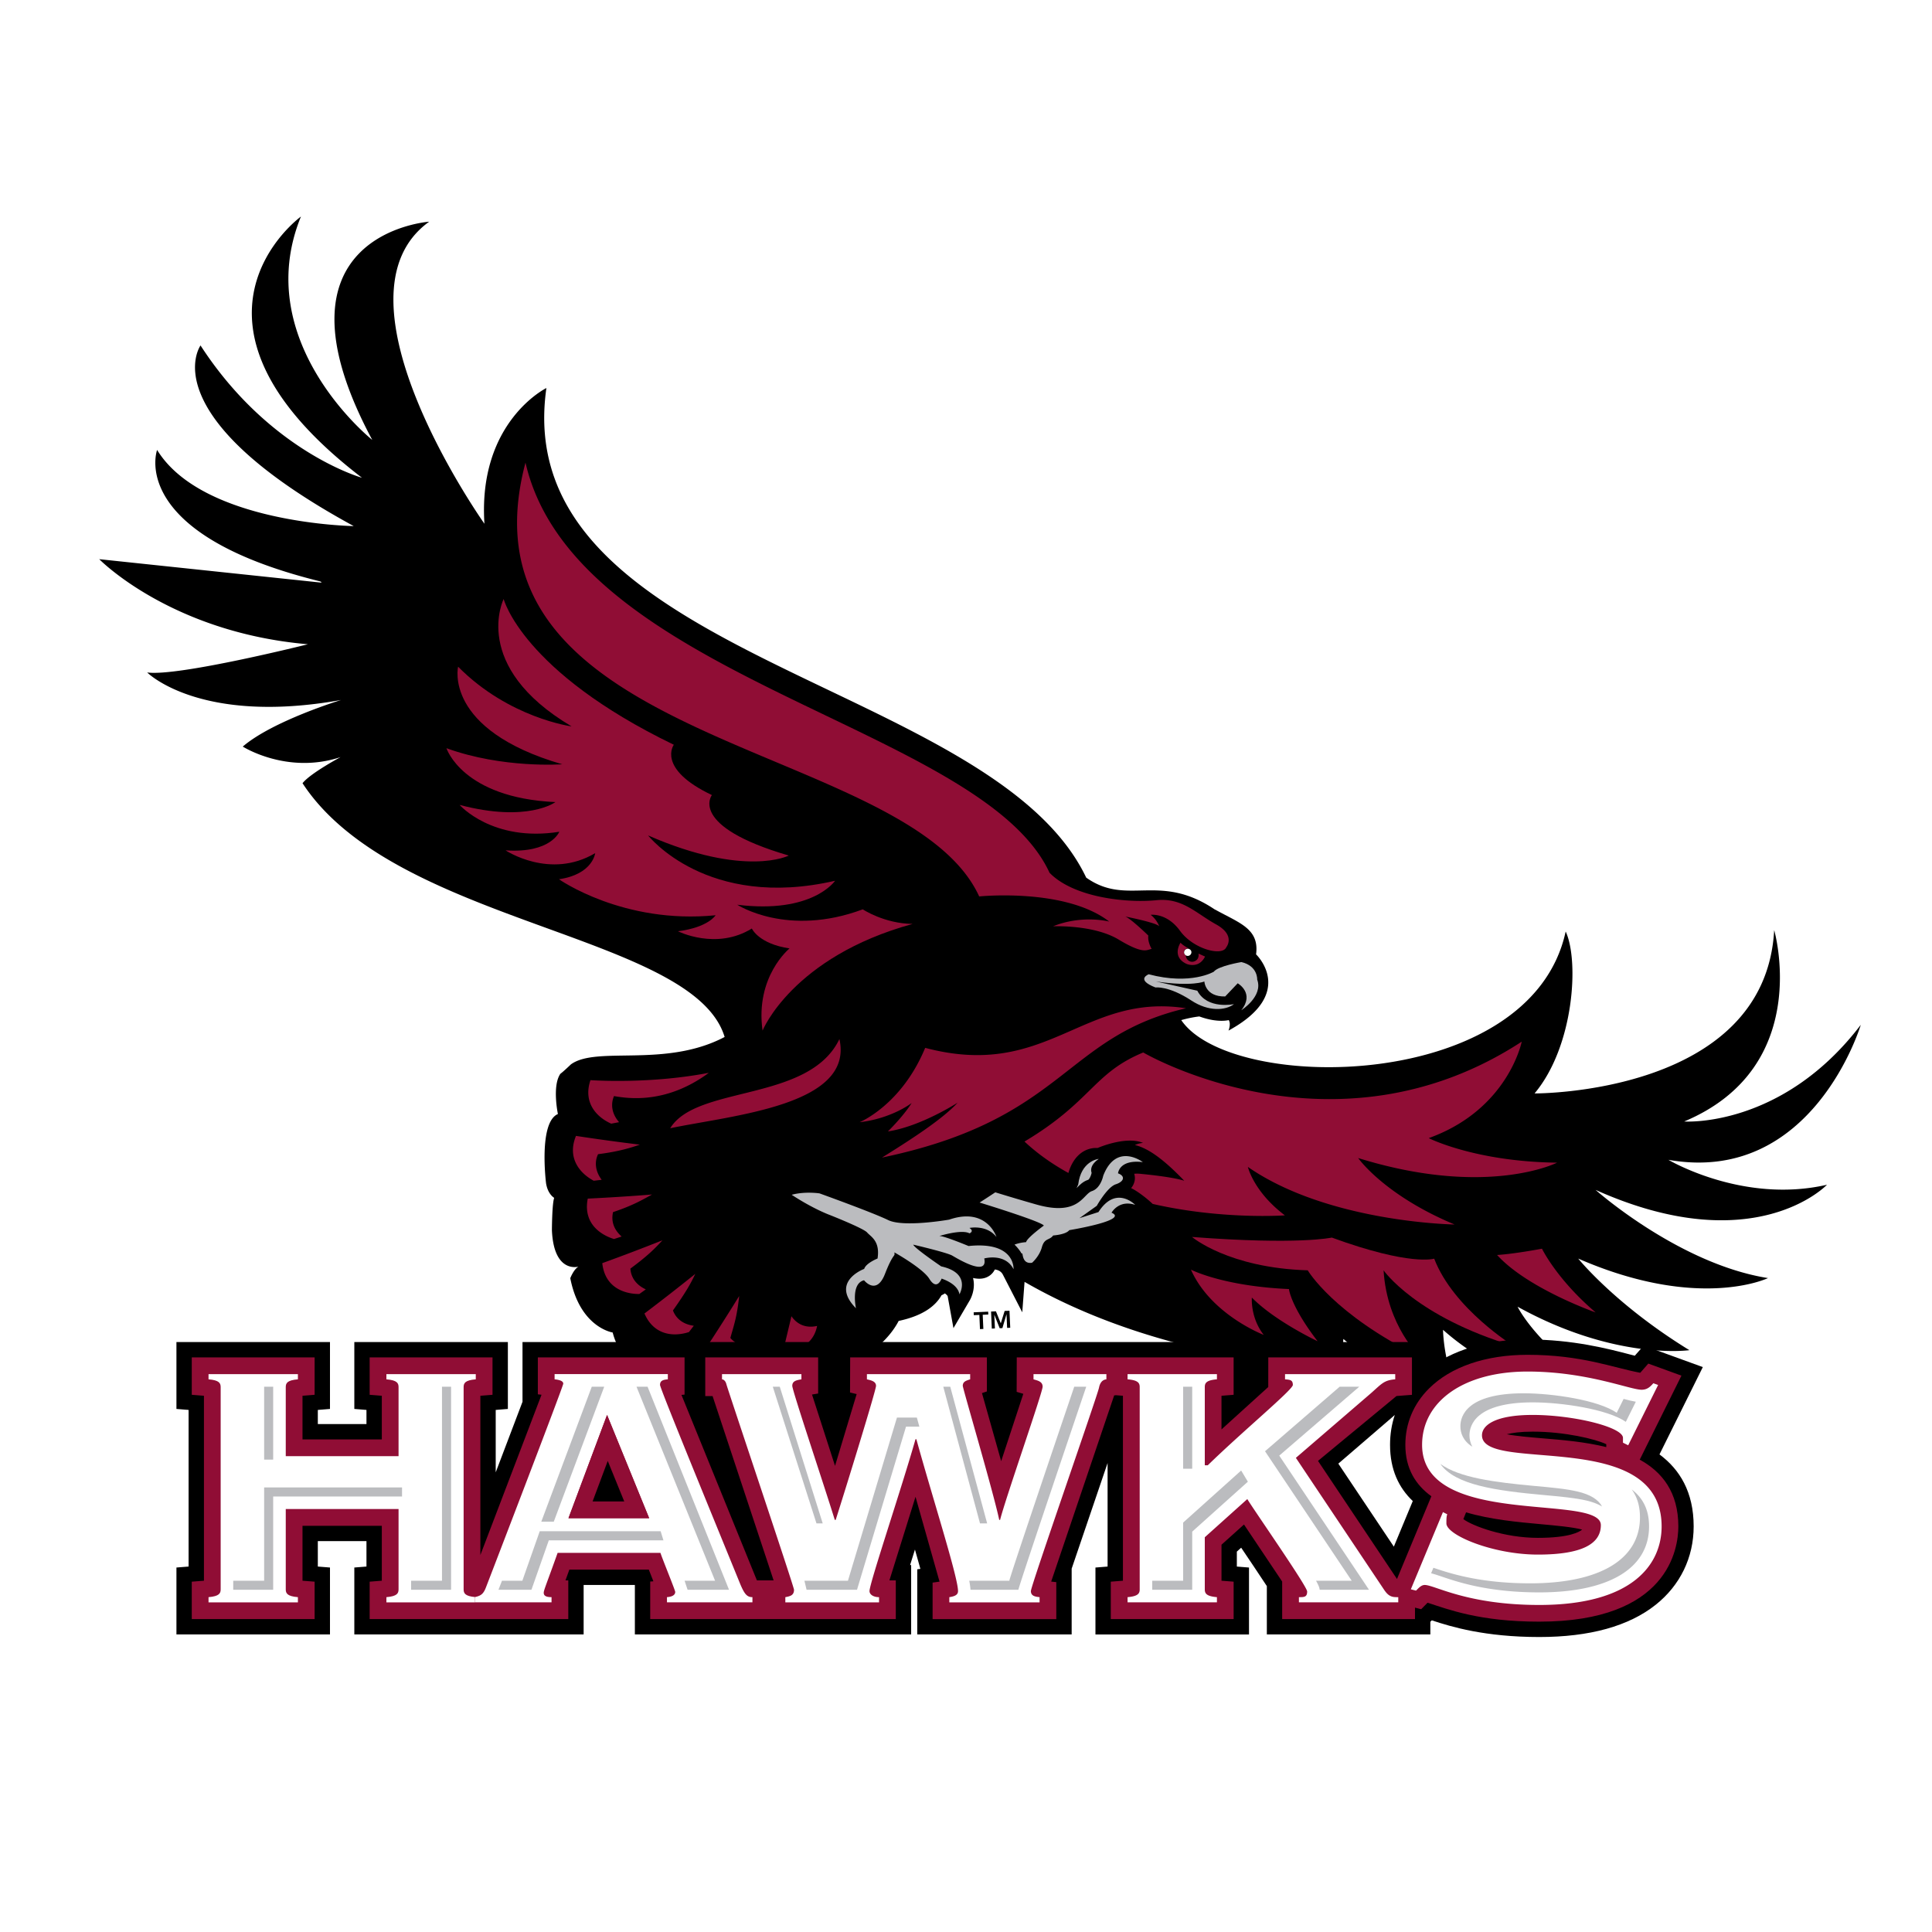 <svg xmlns="http://www.w3.org/2000/svg" width="2500" height="2500" viewBox="0 0 192.756 192.756"><g fill-rule="evenodd" clip-rule="evenodd"><path fill="#fff" d="M0 0h192.756v192.756H0V0z"/><path d="M182.279 118.202c-8.404 1.934-15.818-2.486-15.818-2.486 14.404 2.536 19.189-13.467 19.189-13.467-7.873 10.334-17.619 9.642-17.619 9.642 12.943-5.422 8.98-19.092 8.98-19.092-.904 16.44-23.908 16.293-23.908 16.293 3.928-4.683 4.469-13.218 3.105-16.155-3.482 16.084-33.354 16.194-38.354 8.839.6-.168 1.199-.295 1.803-.365 1.836.673 2.934.364 2.934.364.25.394-.023 1.048-.023 1.048 6.852-3.734 2.75-7.606 2.75-7.606.348-2.566-1.68-3.128-4.062-4.456-.02-.009-.049-.014-.074-.034-5.553-3.721-8.701-.264-12.811-3.167-9.395-19.728-57.71-21.885-53.856-48.847 0 0-6.848 3.356-6.183 13.541 0 0-16.011-22.579-5.513-30.136 0 0-16.723 1.167-5.678 21.773 0 0-12.233-9.752-7.116-22.286 0 0-14.361 10.403 6.09 26.061 0 0-9.22-2.57-16.108-13.2 0 0-5.021 6.967 15.286 18.022 0 0-15.092-.224-19.619-7.599 0 0-3.045 8.312 16.16 13.088.343.089.2.149.2.149L9.901 55.789s7.126 7.309 20.819 8.489c0 0-12.952 3.245-16.037 2.813 0 0 5.224 5.275 19.348 2.747 0 0-6.811 2.073-9.81 4.648 0 0 4.418 2.817 9.76 1.05 0 0-3.01 1.604-3.797 2.605 9.209 14.11 39.003 15.014 42.113 25.318-5.926 3.12-12.769.862-15.337 2.735 0 0-.761.729-1.052.94-.837 1.213-.245 4.013-.245 4.013-1.955.832-1.183 6.903-1.183 6.903.174 1.111.811 1.459.811 1.459-.219.629-.226 3.245-.226 3.245.195 4.351 2.651 3.617 2.651 3.617-.485.272-.819 1.156-.819 1.156.97 4.94 4.23 5.417 4.23 5.417 1.207 4.678 6.037 4.088 6.037 4.088 2.806 4.23 8.007.762 8.007.762 2.861 2.735 7.028-1.564 7.028-1.564 5.357.012 7.459-4.439 7.459-4.439 2.442-.521 3.689-1.506 4.279-2.566a1.55 1.55 0 0 0 .332-.183c.161.113.272.227.284.3l.573 3.166 1.628-2.777c.071-.116.613-1.099.326-2.225.646.141 1.207.087 1.674-.25.158-.114.359-.307.502-.6.303.04.625.17.805.521l1.93 3.753.229-3.037c14.789 8.535 32.051 8.626 32.051 8.626-.412-1.489-.24-2.932-.24-2.932 5.436 4.747 11.502 5.64 11.502 5.64-1.539-3.295-1.561-6.549-1.561-6.549 7.732 6.849 17.002 6.547 17.002 6.547-7.514-4.538-9.564-8.855-9.564-8.855 9.773 5.402 17.141 4.336 17.141 4.336-7.4-4.542-11.09-9.136-11.09-9.136 12.078 5.262 18.932 1.944 18.932 1.944-8.9-1.414-17.203-8.799-17.203-8.799 15.863 7.11 23.089-.513 23.089-.513z"/><path d="M123.857 95.986s-2.316.383-2.758.962c0 0-2.283 1.372-6.492.256 0 0-1.367.522.676 1.317 0 0 1.303-.194 3.588 1.306 1.703 1.117 3.389 1.002 4.248.355 0 0-2.66.571-3.664-1.339l-4.125-.921c3.658.536 4.83.001 4.83.001s.07 1.54 2.078 1.494l1.248-1.313s1.729.976.355 2.691c0 0 2.209-1.391 1.59-3.062.001 0 .079-1.356-1.574-1.747z" fill="#bbbcbf"/><path d="M118.383 96.168s1.219.531 1.846-.733c0 0-.279-.12-.656-.298.004.01.139.623-.488.802-.346.098-.768-.181-.783-.627a.366.366 0 1 1 .408-.607c.002 0 .006 0 .01-.002-.402-.221-.771-.456-.938-.647-.001-.002-.94 1.394.601 2.112zM66.868 112.564c6.286-1.311 18.366-2.285 16.88-8.896-3.021 6.316-14.252 4.569-16.88 8.896z" fill="#900d35"/><path d="M118.578 95.363a.369.369 0 0 0 .281-.438.367.367 0 0 0-.716.155c.021.098.08.18.158.23.078.053.178.073.277.053z" fill="#fff"/><path d="M118.328 100.594c-10.297-1.584-13.814 7.189-26.022 3.95-2.364 5.721-6.543 7.42-6.543 7.42 3.231-.376 5.194-1.916 5.194-1.916-.869 1.376-2.369 2.834-2.369 2.834 3.287-.493 6.95-2.865 6.95-2.865-1.501 1.644-4.659 3.682-7.543 5.476 18.28-3.819 18.083-12.031 30.333-14.899zM109.508 114.536s2.805-1.234 4.531-.508c-.266.02-.541.095-.814.21 1.273.303 2.797 1.341 4.926 3.565-1.266-.408-4.268-.679-4.268-.679a3.309 3.309 0 0 0-.723-.017c.061.194.068.363.068.455 0 .17-.049.582-.377.98.354.144 1.273.748 2.154 1.574 6.953 1.592 13.189 1.141 13.189 1.141-3.123-2.355-3.693-4.833-3.693-4.833 8.025 5.562 20.623 5.744 20.623 5.744-7.037-2.934-9.621-6.631-9.621-6.631 12.887 4.001 19.848.461 19.848.461-8.188-.096-12.807-2.447-12.807-2.447 7.938-2.853 9.279-9.625 9.279-9.625-18.752 12.236-37.764 1.08-37.764 1.08-5.004 2.071-5.121 4.872-11.846 8.886 1.326 1.239 2.812 2.272 4.381 3.136.545-1.877 1.802-2.557 2.914-2.492z" fill="#900d35"/><path d="M107.574 118.174s-.064.147-.168.369c.006-.01.018-.021.027-.03.295-.301.631-.642 1.133-.803.09-.031.273-.355.332-.636l.012-.06c-.098-.28-.119-.812.697-1.379.004-.002.004-.008.008-.011-.117.015-1.761.244-2.041 2.55z" fill="#bbbcbf"/><path d="M102.969 125.984s.715-.604.979-1.546c.262-.947.748-.663 1.127-1.175 0 0 1.264-.08 1.607-.53 0 0 6.01-.984 4.215-1.741 0 0 .727-1.324 2.361-.782 0 0-1.924-2.006-3.664.719l-1.895.606 1.725-1.23s1.047-1.874 1.9-2.149c.85-.279.959-.823.223-1.091 0 0 .088-1.41 2.475-1.12 0 0-2.645-2.022-3.953 1.36 0 0-.236 1.243-1.135 1.534s-1.273 2.553-5.559 1.328a192.122 192.122 0 0 1-4.074-1.209c-.52.348-1.049.692-1.566 1.02 1.051.323 6.219 1.933 6.408 2.3 0 0-1.68 1.218-1.77 1.653 0 0-.578.021-1.156.246.178.16.516.541.707.893a.7.7 0 0 0 .078-.012c.053.298.123 1.066.967.926zM101.121 126.63s.211-2.805-4.487-2.313c0 0-2.654-1.108-2.947-.989 0 0 2.24-.713 3.04-.276 0 0 .511-.202-.005-.539 0 0 1.706-.358 2.696.902 0 0-.949-3.02-4.72-1.732 0 0-4.548.801-6.089.043-1.543-.755-6.842-2.661-6.842-2.661s-1.443-.225-2.78.139c2.177 1.427 3.784 2.009 3.784 2.009s3.378 1.331 3.74 1.751c.36.421 1.315.834 1.042 2.598 0 0-1.162.462-1.331 1.035 0 0-3.448 1.276-.823 3.926 0 0-.539-2.465.807-2.79 0 0 1.232 1.569 2.09-.638.858-2.201 1.014-1.643.936-2.145 0 0 2.837 1.585 3.485 2.633.649 1.048 1.065.359 1.232-.018.301.116 1.596.56 1.777 1.568 0 0 1.236-2.105-1.821-2.785 0 0-2.665-1.811-2.793-2.17 0 0 3.338.778 3.893 1.094.554.321 3.587 2.162 3.195.286.001-.001 2.07-.584 2.921 1.072z" fill="#bbbcbf"/><path d="M78.773 94.625s-3.447 2.789-2.693 8.198c0 0 2.964-7.343 14.972-10.643-2.846-.034-4.973-1.455-4.973-1.455-7.533 2.812-12.521-.459-12.521-.459 7.527.938 9.758-2.393 9.758-2.393-12.792 2.955-18.655-4.521-18.655-4.521 9.712 4.241 14.035 2.007 14.035 2.007-10.081-2.949-7.67-6.036-7.67-6.036-5.56-2.64-3.8-5.019-3.8-5.019C52.1 66.99 50.25 59.764 50.25 59.764s-3.358 6.699 6.779 12.708c0 0-6.246-.825-11.324-5.955 0 0-1.503 6.274 10.389 9.736 0 0-5.935.438-11.552-1.606 0 0 1.583 4.951 10.871 5.378 0 0-2.76 2.078-9.559.28 0 0 3.278 3.744 9.948 2.68 0 0-.838 2.164-5.36 1.855 0 0 4.427 2.957 8.941.278 0 0-.234 2.113-3.614 2.604 0 0 6.399 4.517 15.627 3.593 0 0-.711 1.204-3.754 1.597 0 0 3.812 1.927 7.369-.274 0 .004.68 1.53 3.762 1.987zM143.09 125.577s-2.346.773-10.215-2.104c0 0-3.281.756-13.949-.061 0 0 3.627 3.09 11.547 3.328 0 0 2.537 4.366 11.232 8.649 0 0-3.328-3.052-3.666-8.649 0 0 3.184 4.619 13.006 7.562 0 .001-6.029-3.707-7.955-8.725z" fill="#900d35"/><path d="M131.457 133.813c-2.711-3.532-2.857-5.203-2.857-5.203-6.645-.296-9.781-1.941-9.781-1.941 1.99 4.501 7.264 6.513 7.264 6.513-1.35-1.723-1.186-3.724-1.186-3.724 2.316 2.361 6.56 4.355 6.56 4.355zM149.365 125.21c3.041 3.351 9.836 5.734 9.836 5.734-3.893-3.312-5.357-6.361-5.357-6.361-3.035.563-4.479.627-4.479.627zM72.868 133.485c.391-1.384.658-2.119.881-4.181a215.334 215.334 0 0 1-3.458 5.419c1.608 1.74 3.527 1.236 4.801.267l.246-.76c-1.624.343-2.384-.649-2.47-.745zM67.14 130.743c1.346-1.895 1.803-2.746 2.227-3.646a221.073 221.073 0 0 1-5.069 3.95c.877 2.046 2.727 2.402 4.438 1.854l.485-.631c-1.615-.213-2.002-1.337-2.081-1.527zM62.895 126.569c1.683-1.25 2.363-1.914 3.2-2.826a208.768 208.768 0 0 1-6.005 2.282c.292 2.716 2.631 3.089 3.695 3.078l.649-.462c-1.486-.68-1.523-1.887-1.539-2.072zM62.019 123.369c-1.067-.952-.964-1.935-.857-2.434 1.989-.672 2.877-1.199 3.894-1.759-2.927.236-5.589.37-6.416.41-.554 2.842 1.865 3.807 2.623 4.032l.756-.249zM60.029 117.71c-1.018-1.365-.388-2.487-.359-2.557 2.164-.272 3.368-.681 4.167-.951a212.38 212.38 0 0 1-6.37-.873c-.903 2.184.354 3.719 1.77 4.473l.792-.092zM60.981 112.108l.784-.148c-1.143-1.324-.534-2.515-.505-2.604 1.445.25 5.232.807 9.458-2.321-5.404 1.04-10.6.808-11.808.731-.762 2.261.63 3.701 2.071 4.342zM79.827 132.11a2.433 2.433 0 0 1-.864-.791l-.839 3.51c1.121-.047 1.99-.368 2.588-.96.527-.523.73-1.157.81-1.58-.631.14-1.202.08-1.695-.179zM52.428 46.153c4.945 21.592 45.545 26.269 52.285 40.923 2.396 2.463 7.635 3.037 10.678 2.735 2.574-.259 3.941 1.314 5.936 2.415 1.996 1.099 1.021 2.278 1.021 2.278-.391.936-3.285.199-4.613-1.631-1.326-1.834-2.936-1.6-2.936-1.6.617.459.863 1.153.863 1.153-.232-.367-3.396-.983-3.396-.983.549.19 2.301 1.897 2.301 1.897-.08.65.332 1.335.332 1.335-.484.076-.787.577-3.287-.932-2.498-1.509-6.545-1.327-6.545-1.327 2.92-1.178 5.602-.47 5.602-.47-4.389-3.388-12.975-2.509-12.975-2.509-7.147-15.635-52.82-14.822-45.266-43.284z" fill="#900d35"/><path d="M98.879 130.853l.486-.022.484 1.199.385-1.238.482-.021.076 1.699-.311.015-.061-1.371-.41 1.392-.271.012-.537-1.349.062 1.369-.311.017-.074-1.702zm-1.168.339l-.555.024-.014-.286 1.447-.065.014.285-.557.026.064 1.414-.338.016-.061-1.414zM168.977 152.289c0 3.1-1.344 5.876-3.787 7.818-2.684 2.137-6.592 3.218-11.619 3.218-5.406 0-8.779-1.017-10.721-1.664l-.145.143v1.264h-16.312v-4.822c-.777-1.188-1.805-2.711-2.561-3.832l-.432.389v1.493l1.213.097v6.676h-15.32v-6.676l1.211-.097v-10.33c-1.381 4.059-3.113 9.137-3.584 10.538v6.564H91.515v-6.499l.312-.042c-.162-.589-.347-1.245-.542-1.928-.168.529-.332 1.05-.485 1.547h.105v6.922H63.341v-4.936h-5.112v4.936H35.351v-6.676l1.211-.097v-2.536h-4.853v2.536l1.213.097v6.676H17.603v-6.676l1.213-.097v-15.626l-1.213-.099v-6.673h15.319v6.673l-1.213.099v1.408h4.853v-1.408l-1.211-.099v-6.673H50.67v6.673l-1.213.099v6.227c.995-2.603 1.975-5.181 2.673-7.039v-5.959h90.273v2.74c2.461-1.944 5.955-3.001 10.002-3.001 4.52 0 8.123.948 10.277 1.514l.422.109.887-1.011 5.9 2.145-4.324 8.713c2.017 1.496 3.41 3.746 3.41 7.182zm-30.106-10.864c.018-.017-5.346 4.602-5.346 4.602l5.539 8.282 1.889-4.549c-1.385-1.318-2.268-3.12-2.268-5.607 0-1.042.158-2.042.473-2.984-.152.132-.287.256-.287.256z"/><path d="M163.598 145.63l4.16-8.382-3.305-1.202-.805.916c-2.678-.492-5.83-1.793-11.244-1.793-4.174 0-7.67 1.197-9.848 3.377-1.531 1.531-2.344 3.471-2.344 5.606 0 2.376 1.029 4 2.596 5.13l-3.43 8.254-7.881-11.783 7.832-6.471 1.541-.119v-3.736h-14.334l-.002 2.957-4.666 4.23v-3.358l1.211-.097v-3.732h-21.637l-.01 3.438.664.197-2.209 6.718-1.916-6.791.49-.165v-3.396h-13.64l-.013 3.5.66.16-2.157 7.163-2.296-7.118.611-.102v-3.604H70.363v3.859h.732l6.089 18.389h-1.667c-.033-.068-7.527-18.506-7.527-18.506l.309-.028v-3.714H53.661v3.686l.367.04-6.102 15.993v-15.89l1.212-.097v-3.732H36.88v3.732l1.214.097v4.353H30.18v-4.353c.402-.034 1.21-.097 1.21-.097v-3.732H19.133v3.732l1.215.097v18.452l-1.215.096v3.733H31.39v-3.733l-1.21-.096v-5.479h7.914v5.479l-1.214.096v3.733h19.818v-3.862h-.281l.388-1.074h7.927l.457 1.167-.317.023v3.746h24.502v-3.862h-.637l2.605-8.34 2.395 8.465-.691.098v3.64h12.341v-3.687l-.51-.057 6.285-18.576.178-.018.695.056v18.452l-1.211.096v3.733h12.256v-3.733l-1.211-.096v-3.591l2.244-2.016 3.809 5.69v3.745h13.252v-1.143c.365.094.617.157.617.159l.639-.648c2.062.663 5.178 1.889 11.141 1.889 12.877 0 13.877-7.274 13.877-9.505-.001-3.394-1.598-5.418-3.85-6.658zM146 151.565l.27-.68c2.434.725 5.197.977 7.467 1.184 1.393.126 3.201.289 4.115.539-.281.24-1.287.824-4.412.824-3.358.001-6.526-1.188-7.44-1.867zm14.258-7.479v.29c-2.146-.53-4.441-.717-6.379-.877-1.092-.093-2.561-.211-3.549-.404.531-.137 1.352-.26 2.59-.26 3.203 0 6.268.742 7.338 1.251z" fill="#900d35"/><path d="M47.366 159.349c.009-.004.018-.008.028-.01-1.014-.093-1.138-.393-1.138-.773v-20.17c0-.39.131-.692 1.212-.78v-.519h-8.917v.519c1.083.088 1.213.391 1.213.78v6.884H28.51v-6.884c0-.39.13-.692 1.212-.78v-.519h-8.917v.519c1.08.088 1.211.391 1.211.78v20.17c0 .391-.131.693-1.211.783v.518h8.917v-.518c-1.082-.09-1.212-.393-1.212-.783v-8.008h11.254v8.008c0 .391-.13.693-1.213.783v.518h8.815v-.518z" fill="#fff"/><path d="M47.366 159.866h7.661v-.518c-.605 0-.779-.175-.779-.436 0-.258.259-.82 1.386-3.982h10.259c.174.562 1.473 3.725 1.473 3.896 0 .259-.217.477-.823.521v.518h8.527v-.518c-.521 0-.779-.263-1.214-1.3-2.682-6.58-8.005-19.522-8.005-19.87 0-.433.302-.52.779-.563v-.519H55.332v.519c.387.044.865.131.865.436 0 .258-7.317 19.303-7.705 20.302-.256.681-.512.857-1.098.986a.102.102 0 0 0-.028.01v.518zm17.401-8.397h-8.051l3.851-10.301 4.2 10.301zM78.353 159.349v.518h9.35v-.518c-.563 0-.951-.263-.951-.608 0-.778 3.157-10.129 4.589-15.149h.085c1.602 5.801 4.157 13.763 4.157 15.149 0 .346-.261.519-.869.608v.518h9.005v-.518c-.389-.045-.867-.09-.867-.608s6.666-19.563 6.799-20.301c.086-.434.301-.78.734-.824v-.519h-7.271v.519c.432.131.91.218.91.738 0 .562-3.725 11.21-4.244 13.286h-.086c-.605-2.854-3.637-13.113-3.637-13.374 0-.433.348-.52.737-.65v-.519H86.492v.519c.347.088.91.175.91.65 0 .434-2.989 10.129-4.025 13.374h-.09c-1.083-3.504-4.241-12.898-4.241-13.374s.391-.562.911-.65v-.519h-7.922v.519c.127 0 .348.131.433.478.216.778 6.751 20.215 6.751 20.518-.001.562-.39.647-.866.737zM139.504 159.349c-.322 0-.576-.001-.82-.138-.184-.095-.361-.265-.562-.556l-8.832-13.205 7.49-6.448c1.08-.951 1.295-1.299 2.422-1.387v-.519h-10.994v.519c.479.044.779.044.779.563 0 .476-5.021 4.632-8.484 8.011h-.301v-7.794c0-.39.127-.692 1.211-.78v-.519h-8.916v.519c1.08.088 1.211.391 1.211.78v20.17c0 .391-.131.693-1.211.783v.518h8.916v-.518c-1.084-.09-1.211-.393-1.211-.783v-5.193l4.242-3.809c.646 1.081 5.971 8.701 5.971 9.221 0 .564-.303.564-.822.564v.518h9.912v-.517h-.001zM143.963 150.862l-3.203 7.703.518.131c.26-.259.52-.563.867-.563.994 0 4.199 1.994 11.426 1.994 9.393 0 12.209-4.112 12.209-7.838 0-9.954-17.922-5.236-17.922-9.088 0-.997 1.299-2.033 5.062-2.033 4.07 0 9.004 1.21 9.004 2.291v.478l.521.26 2.986-6.018-.477-.173c-.303.348-.605.648-1.17.648-1.166 0-5.451-1.815-11.381-1.815-6.365 0-10.52 2.986-10.52 7.313 0 8.354 17.834 4.805 17.834 8.008 0 1.906-1.947 2.941-6.279 2.941-4.5 0-9.131-1.944-9.131-3.113 0-.391 0-.693.086-.909l-.43-.217z" fill="#fff"/><path fill="#900d35" d="M56.716 151.469h8.051l-4.2-10.301-3.851 10.301z"/><path d="M62.282 149.8h-3.159l1.512-4.044 1.647 4.044z"/><path d="M152.018 139.009c2.873 0 7.436.673 9.285 1.945l.686-1.385c.48.128.879.225 1.217.282l-.998 2.006c-1.846-1.271-6.412-1.943-9.287-1.943-5.697 0-6.312 2.3-6.312 3.287 0 .354.072.756.295 1.146-.961-.606-1.201-1.404-1.201-2.052-.002-.987.613-3.286 6.315-3.286zM158.299 149.713c-1.143-.267-2.604-.401-4.297-.555-4.746-.431-8.836-1-10.295-3.102 1.893 1.377 5.41 1.833 9.391 2.197 1.693.153 3.156.286 4.295.557 1.258.296 2.074.798 2.445 1.493-.406-.247-.918-.44-1.539-.59z" fill="#bbbcbf"/><path d="M152.666 157.969c6.961 0 10.953-2.398 10.953-6.584 0-1.147-.291-2.054-.822-2.78 1.1.832 1.73 2.001 1.73 3.685 0 4.183-3.996 6.583-10.957 6.583-5.064 0-8.076-1.019-9.695-1.564-.438-.148-.783-.266-1.094-.34l.229-.552c1.627.549 4.631 1.552 9.656 1.552zM118.041 138.35h.906v8.187h-.906v-8.187zM118.947 152.813v5.798h-3.988v-.901h3.084l-.002-5.799 5.789-5.198.67 1.116-5.553 4.984zM131.662 158.611c-.016-.184-.082-.402-.361-.901h3.559l-8.648-12.919 7.449-6.441h1.955l-7.984 6.876 8.955 13.386h-4.925v-.001zM100.701 157.71c.041-.407 6.477-19.36 6.477-19.36h1.197s-6.729 19.858-6.77 20.262h-4.777a7.13 7.13 0 0 0-.128-.901h4.001v-.001zM94.806 138.35l3.682 13.639h-.713L94.11 138.35h.696zM84.599 157.71l4.89-16.278h1.986l.249.905h-1.331l-4.889 16.274h-5.032v-.001l-.215-.9h4.342zM77.1 138.35h.697l4.286 13.639h-.623L77.1 138.35zM64.607 138.35l8.128 20.261h-4.133l-.301-.901h3.043l-7.841-19.36h1.104zM59.042 138.35h1.242l-5.034 13.468h-1.245l5.037-13.468zM50.082 157.71h2.032s1.735-4.929 1.735-4.938h12.063l.272.883c0 .008.003.017.007.023H54.755l-1.733 4.933h-3.29l.35-.901zM26.354 138.35h.902v7.275h-.902v-7.275zM40.111 149.305H27.256v9.307h-3.987v-.901h3.085v-9.309h13.757v.903zM45.005 158.611h-3.991l.001-.901h3.083v-19.36h.906v20.261h.001z" fill="#bbbcbf"/></g></svg>